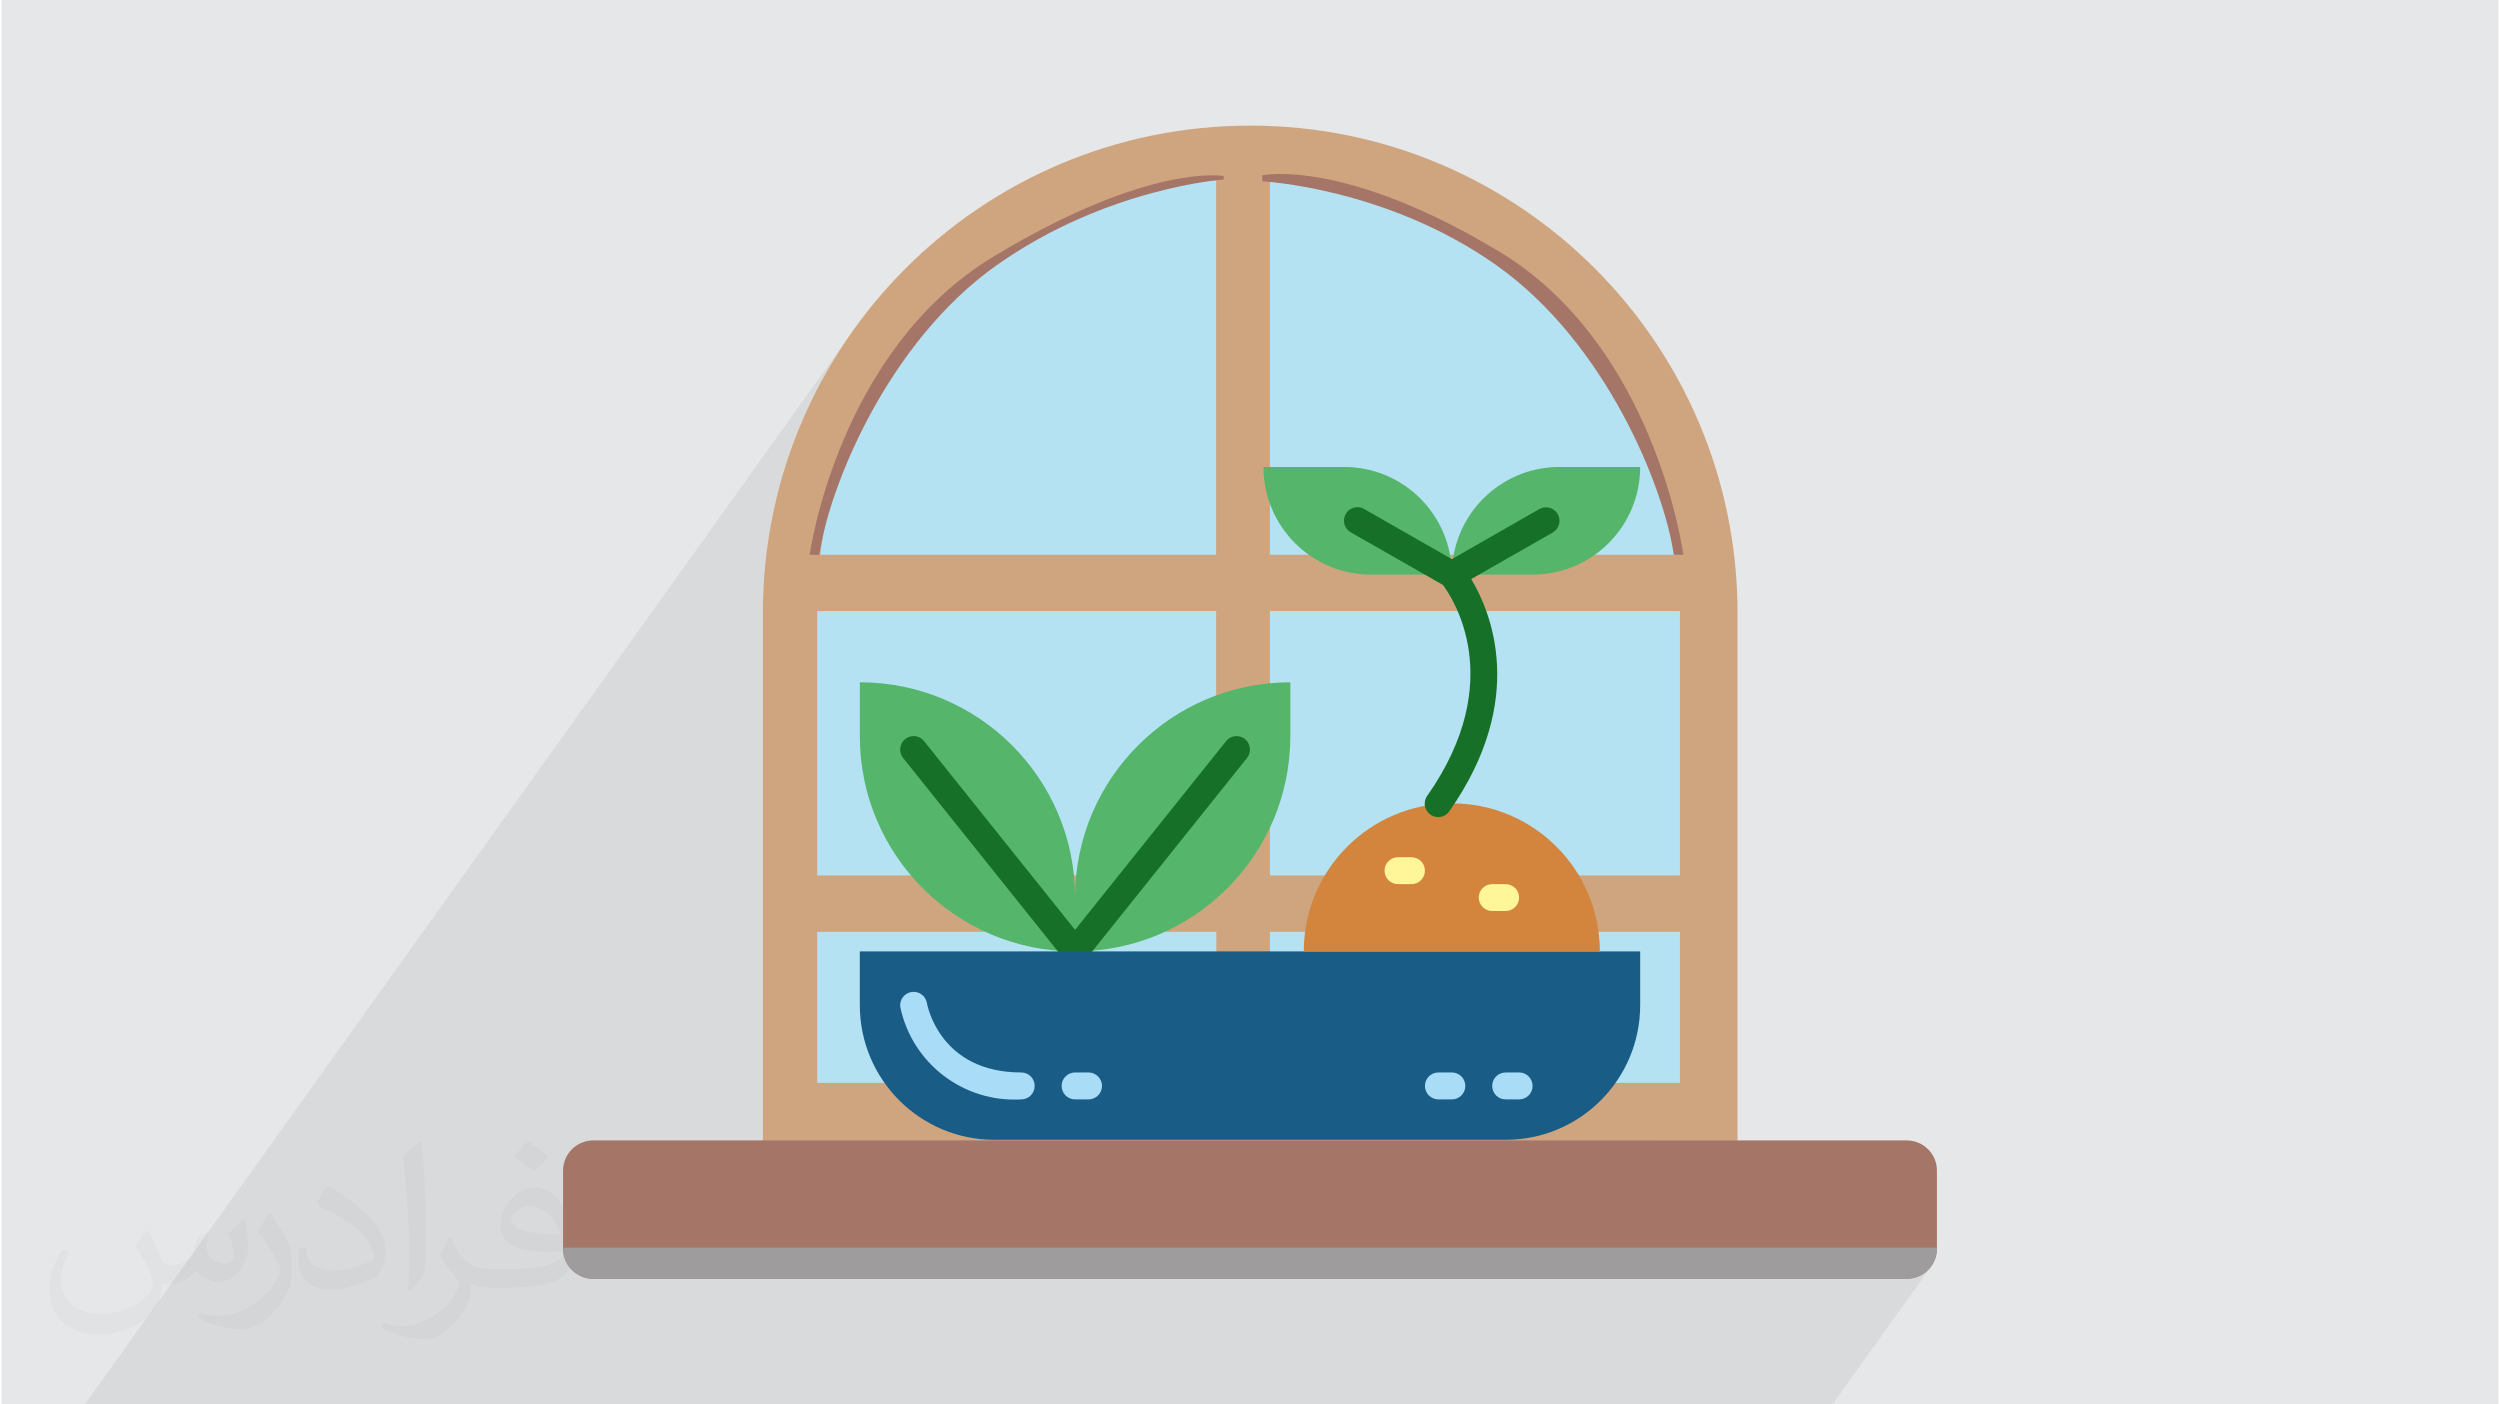 <?xml version="1.0" encoding="UTF-8"?>
<!DOCTYPE svg PUBLIC "-//W3C//DTD SVG 1.0//EN" "http://www.w3.org/TR/2001/REC-SVG-20010904/DTD/svg10.dtd">
<!-- Creator: CorelDRAW 2017 -->
<svg xmlns="http://www.w3.org/2000/svg" xml:space="preserve" width="356px" height="200px" version="1.0" style="shape-rendering:geometricPrecision; text-rendering:geometricPrecision; image-rendering:optimizeQuality; fill-rule:evenodd; clip-rule:evenodd"
viewBox="0 0 35600 20025"
 xmlns:xlink="http://www.w3.org/1999/xlink">
 <defs>
  <style type="text/css">
   <![CDATA[
    .fil0 {fill:#E6E7E8}
    .fil3 {fill:#B4E2F2;fill-rule:nonzero}
    .fil9 {fill:#167027;fill-rule:nonzero}
    .fil10 {fill:#195C85;fill-rule:nonzero}
    .fil8 {fill:#55B56A;fill-rule:nonzero}
    .fil7 {fill:#9E9C9C;fill-rule:nonzero}
    .fil6 {fill:#A57567;fill-rule:nonzero}
    .fil5 {fill:#A57567;fill-rule:nonzero}
    .fil11 {fill:#A9DDF7;fill-rule:nonzero}
    .fil4 {fill:#CFA57F;fill-rule:nonzero}
    .fil12 {fill:#D3843D;fill-rule:nonzero}
    .fil13 {fill:#FFF69A;fill-rule:nonzero}
    .fil1 {fill:#373435;fill-opacity:0.031}
    .fil2 {fill:#373435;fill-opacity:0.078}
   ]]>
  </style>
 </defs>
 <g id="Layer_x0020_1">
  <g id="_2240018415888">
   <path class="fil0" d="M0 0l35600 0 0 20025 -35600 0 0 -20025z"/>
   <path class="fil1" d="M2082 17547c68,103 112,202 155,312 32,64 49,183 199,183 44,0 107,-14 163,-45 63,-33 111,-83 136,-159l60 -202 146 -72 10 10c-20,76 -25,149 -25,206 0,169 146,233 262,233 68,0 129,-33 129,-95 0,-80 -34,-216 -78,-338 68,-68 136,-136 214,-191l12 6c34,144 53,286 53,381 0,93 -41,196 -75,264 -70,132 -194,237 -344,237 -114,0 -241,-57 -328,-163l-5 0c-82,102 -209,194 -412,194l-63 0c-10,134 -39,229 -83,314 -121,237 -480,404 -818,404 -470,0 -706,-272 -706,-633 0,-223 73,-431 185,-578l92 38c-70,134 -117,261 -117,385 0,338 275,499 592,499 294,0 658,-187 724,-404 -25,-237 -114,-349 -250,-565 41,-72 94,-144 160,-221l12 0 0 0 0 0zm5421 -1274c99,62 196,136 291,220 -53,75 -119,143 -201,203 -95,-77 -190,-143 -287,-213 66,-74 131,-146 197,-210l0 0 0 0zm51 926c-160,0 -291,105 -291,183 0,167 320,219 703,217 -48,-196 -216,-400 -412,-400zm-359 895c208,0 390,-6 529,-41 155,-40 286,-118 286,-172 0,-14 0,-31 -5,-45 -87,8 -187,8 -274,8 -282,0 -498,-64 -583,-222 -21,-44 -36,-93 -36,-149 0,-153 66,-303 182,-406 97,-85 204,-138 313,-138 197,0 354,158 464,408 60,136 101,293 101,491 0,132 -36,243 -118,326 -153,148 -435,204 -867,204l-196 0 0 0 -51 0c-107,0 -184,-19 -245,-66l-10 0c3,25 5,49 5,72 0,97 -32,221 -97,320 -192,286 -400,410 -580,410 -182,0 -405,-70 -606,-161l36 -70c65,27 155,45 279,45 325,0 752,-313 805,-618 -12,-25 -34,-58 -65,-93 -95,-113 -155,-208 -211,-307 48,-95 92,-171 133,-240l17 -2c139,283 265,446 546,446l44 0 0 0 204 0 0 0 0 0zm-1408 299c24,-130 26,-276 26,-413l0 -202c0,-377 -48,-926 -87,-1283 68,-74 163,-160 238,-218l22 6c51,450 63,971 63,1452 0,126 -5,249 -17,340 -7,114 -73,200 -214,332l-31 -14zm-1449 -596c7,177 94,317 398,317 189,0 349,-49 526,-134 32,-14 49,-33 49,-49 0,-111 -85,-258 -228,-392 -139,-126 -323,-237 -495,-311 -59,-25 -78,-52 -78,-77 0,-51 68,-158 124,-235l19 -2c197,103 417,256 580,427 148,157 240,316 240,489 0,128 -39,249 -102,361 -216,109 -446,192 -674,192 -277,0 -466,-130 -466,-436 0,-33 0,-84 12,-150l95 0 0 0 0 0zm-501 -503l172 278c63,103 122,215 122,392l0 227c0,183 -117,379 -306,573 -148,132 -279,188 -400,188 -180,0 -386,-56 -624,-159l27 -70c75,20 162,37 269,37 342,-2 692,-252 852,-557 19,-35 26,-68 26,-91 0,-35 -19,-74 -34,-109 -87,-165 -184,-315 -291,-454 56,-88 112,-173 173,-257l14 2 0 0 0 0z"/>
   <path class="fil2" d="M14292 20025l0 0 0 0 0 0 0 0 1 0 0 0 0 0 0 0 0 0 0 0 1 0 0 0 0 0 0 0 0 0 0 0 0 0 1 0 0 0 0 0 0 0 0 0 1 0 -1 0 1 0 0 0 0 0 0 0 0 0 0 0 1 0 0 0 1 0 5 0 1 0 0 0 1 0 0 0 0 0 1 0 0 0 0 0 239 0 45 0 12 0 159 0 33 0 5 0 68 0 25 0 419 0 4 0 70 0 6 0 294 0 81 0 80 0 26 0 2 0 15 0 26 0 30 0 191 0 93 0 236 0 44 0 491 0 44 0 330 0 191 0 99 0 295 0 44 0 163 0 167 0 192 0 98 0 33 0 27 0 58 0 235 0 61 0 106 0 16 0 131 0 230 0 210 0 569 0 0 0 0 0 0 0 0 0 0 0 1 0 0 0 0 0 0 0 0 0 0 0 0 0 1 0 0 0 0 0 0 0 0 0 0 0 0 0 1 0 0 0 0 0 0 0 0 0 0 0 0 0 0 0 0 0 1 0 0 0 0 0 0 0 0 0 0 0 0 0 1 0 0 0 0 0 0 0 0 0 0 0 0 0 0 0 1 0 0 0 8 0 6 0 87 0 0 0 0 0 0 0 0 0 0 0 0 0 1 0 0 0 0 0 0 0 0 0 0 0 0 0 1 0 0 0 0 0 0 0 0 0 0 0 0 0 1 0 0 0 0 0 0 0 0 0 2 0 1 0 3 0 0 0 3 0 284 0 13 0 41 0 16 0 51 0 1238 0 3821 0 221 0 1417 -1981 -52 63 -64 53 -73 40 -81 25 -87 8 -3820 0 1408 -1967 -1238 0 523 -732 0 -1821 310 -432 0 -761 -310 0 0 -3407 310 -432 0 -761 -363 0 0 -10 -4 0 -1 -8 -4 -25 -6 -41 -10 -56 -13 -70 -17 -83 -20 -96 -25 -107 -30 -118 -33 -127 -39 -137 -44 -145 -50 -152 -55 -158 -61 -164 -68 -169 -74 -173 -81 -176 -87 -178 -96 -180 -102 -180 -111 -180 -119 -179 -127 -177 -136 -174 -144 -170 -154 -166 -164 -160 -173 -155 -182 -147 -194 -139 -203 -131 -406 -234 -379 -199 -355 -167 -329 -137 -303 -111 -278 -88 -251 -65 -226 -48 -199 -32 -174 -18 -147 -8 -120 -1 -94 4 -14 1 0 -205 -761 0 -159 222 -47 2 -138 13 -164 24 -190 37 -216 53 -243 71 -269 92 -295 115 -82 36 -21 8 -219 92 -214 101 -209 108 -143 81 -161 86 -404 234 -204 131 -193 138 -183 147 -173 153 -163 159 -154 164 -144 168 -136 172 -127 174 -1687 2357 15 -80 77 -336 94 -330 109 -323 124 -315 139 -308 154 -300 167 -290 181 -282 -10855 15170 776 0 120 0 43 0 86 0 181 0 41 0 346 0 74 0 137 0 367 0 106 0 1160 0 198 0 47 0 25 0 35 0 332 0 40 0 84 0 50 0 14 0 72 0 34 0 65 0 64 0 294 0 0 0 4 0 28 0 0 0 77 0 8 0 30 0 150 0 111 0 20 0 11 0 212 0 106 0 420 0 459 0 552 0 75 0 175 0 12 0 244 0 24 0 46 0 22 0 64 0 327 0 21 0 70 0 16 0 150 0 19 0 51 0 97 0 17 0 214 0 106 0 70 0 93 0 21 0 34 0 162 0 168 0 228 0 220 0 0 0 28 0 67 0 155 0 264 0 99 0 31 0 264 0 40 0 4 0 79 0 70 0 41 0 45 0 95 0 18 0 48 0 125 0 62 0 37 0 32 0 17 0 114 0 1 0 35 0 70 0 38 0 290 0 22 0 84 0 40 0 15 0 15 0 204 0 338 0 260 0 70 0 22 0 77 0 44 0 20 0 0 0zm10054 -12105l-364 508 0 0 364 -508z"/>
   <g>
    <path class="fil3" d="M23978 15464l-3422 0 -7 0 -7164 0 -16 0 -12 0 -786 0 -16 0 -88 0 -862 0 0 -6766c0,-2684 1718,-4974 4113,-5829 649,-231 1347,-357 2074,-357 233,0 463,13 690,38l0 0 4 0 25 3 0 0c619,72 1209,236 1759,477 1633,717 2900,2120 3433,3842l0 0 1 0 0 -1 0 0 0 0 0 0 0 0 0 0 0 0 1 0 0 0 0 0 0 0 0 0 0 0 0 0 0 0 1 0 0 0 0 0 0 0 0 0 0 0 0 -1 0 0 1 0 0 0 0 0 0 0 0 0 0 0 0 0 0 0 1 0 0 0 0 0 0 0 0 0 0 0 0 0 0 0 1 0 0 0 0 0 0 0 0 0 0 0 0 0 1 1 2 8 0 0 0 0 0 0 0 0 0 0 -1 1 0 0 0 0 0 0 0 0 0 0 0 0 0 0 0 0 0 0 0 0 -1 1 0 0 0 0 0 0 0 0 0 0 0 0 0 0 0 0 0 0 -1 0 0 0 0 1 0 0 0 0 0 0 0 0 -1 0 0 0 0 0 0 0 0 0 0 0 0 0 0 0 0 1 0 0 -1 0 0 0 0 0 0 0 0 0 0 0 0 0 0 0 0 0c176,574 271,1184 271,1815l0 6184 1 0 0 0 0 0 0 0 0 0 0 0 0 0 1 0 0 0 0 0 0 0 0 0 0 0 0 0 0 0 1 0 0 0 0 0 0 0 0 0 0 0 0 0 1 -1 0 0 0 0 0 0 0 0 0 0 0 0 0 0 1 0 0 0 0 0 0 0 0 0 0 0 0 0 0 0 0 0 1 0 0 0 0 0 0 0 0 0 0 0 0 0 0 0 1 0 0 0 0 0 0 0 0 0 0 0 0 1 0 19 0 0 0 0 0 0 0 0 -1 0 0 0 0 0 0 0 0 0 0 0 0 0 -1 0 0 1 0 0 0 0 0 0 0 0 0 0 -1 0 0 0 0 0 0 0 0 0 0 0 -1 0 0 0 0 0 0 0 0 0 0 0 0 0 -1 0 0 0 0 0 0 0 0 0 0 0 0 0 -1 0 0 0 0 0 0 0 0 0 0 0 -1 0 0 130 1 -1 0 0 0 0 0 0 0 0 0 0 0 0 0 0 0 0 1 0 0 0 0 -1 0 0 0 0 0 0 0 0 0 0 0 0 0 0 0 0 1 0 0 0 0 -1 0 0 0 0 0 0 0 0 1 0 0 0 0 0 0 0 0 0 0 0 0 0 0 0 1 -1 0 0 0 0 0 0 0 0 0 0 0 0 0 0 1 0 0 0 0 0 0 0 0 0 0 0 0 -1 0 0 1 0 0 0 0 0 0 0 0 0 0 3 0 10 0 0 0 0 0 0 0 0 -1 0 0 0 0 0 0 1 0 0 0 0 0 0 -1 0 0 0 0 0 0 0 0 0 0 0 0 0 0 0 -1 0 0 0 0 0 0 0 0 0 0 0 0 0 0 0 -1 0 0 0 0 0 0 0 0 0 0 0 0 0 0 0 0 0 -1 0 0 0 0 0 0 0 0 0 0 0 0 0 0 0 0 0 0 0 -1 0 0 0 0 0 0 0 0 0 0 0 0 0 0 0 0 0 0 0 0 0 -1 0 0 423z"/>
    <g>
     <path class="fil4" d="M17803 1791l0 0c-3837,0 -6948,3111 -6948,6948l0 7527 13896 0 0 -7527c0,-3837 -3111,-6948 -6948,-6948zm6187 13714l0 0 -12374 0 0 -6766c0,-3411 2776,-6187 6187,-6187 3411,0 6187,2776 6187,6187l0 6766z"/>
     <path class="fil4" d="M18081 16266l-761 0 0 -13985 761 0 0 13985z"/>
     <path class="fil4" d="M11054 8681l0 -761 13292 0 0 761 -13292 0z"/>
     <path class="fil4" d="M11054 13281l0 -761 13292 0 0 761 -13292 0z"/>
     <path class="fil4" d="M23983 12579l-5902 0 0 -97 5902 0 0 97z"/>
     <path class="fil4" d="M23983 13283l-5902 0 0 -97 5902 0 0 97z"/>
     <path class="fil4" d="M17340 12579l-5818 0 0 -97 5818 0 0 97z"/>
     <path class="fil4" d="M17340 13283l-5818 0 0 -97 5818 0 0 97z"/>
     <path class="fil4" d="M23983 15537l-5902 0 0 -98 5902 0 0 98z"/>
     <path class="fil4" d="M17340 15537l-5818 0 0 -98 5818 0 0 98z"/>
     <path class="fil4" d="M23983 8008l-5902 0 0 -98 5902 0 0 98z"/>
     <path class="fil4" d="M23983 8712l-5902 0 0 -98 5902 0 0 98z"/>
     <path class="fil4" d="M17340 8008l-5818 0 0 -98 5818 0 0 98z"/>
     <path class="fil4" d="M17340 8712l-5818 0 0 -98 5818 0 0 98z"/>
     <path class="fil4" d="M17974 8008l107 0 0 -5489 -107 0 0 5489z"/>
     <path class="fil4" d="M17320 8008l106 0 0 -5449 -106 0 0 5449z"/>
     <path class="fil4" d="M17974 12579l107 0 0 -3965 -107 0 0 3965z"/>
     <path class="fil4" d="M17320 12579l106 0 0 -3965 -106 0 0 3965z"/>
     <path class="fil4" d="M17974 15534l107 0 0 -2348 -107 0 0 2348z"/>
     <path class="fil4" d="M11522 15534l107 0 0 -2348 -107 0 0 2348z"/>
     <path class="fil4" d="M11522 12543l107 0 0 -3929 -107 0 0 3929z"/>
     <path class="fil4" d="M23930 15534l106 0 0 -2348 -106 0 0 2348z"/>
     <path class="fil4" d="M23930 12543l106 0 0 -3929 -106 0 0 3929z"/>
    </g>
    <path class="fil5" d="M11522 7910c0,0 395,-2909 2624,-4254 2229,-1344 3280,-1146 3280,-1146l0 49c0,0 -1670,115 -3236,1221 -1565,1106 -2394,3175 -2531,4130l-137 0z"/>
    <path class="fil6" d="M23979 7910c0,0 -394,-2977 -2623,-4321 -2229,-1344 -3382,-1089 -3382,-1089l0 85c0,0 1772,89 3337,1195 1566,1106 2394,3175 2531,4130l137 0z"/>
    <g>
     <path class="fil6" d="M27163 18233l-18726 0c-238,0 -431,-192 -431,-430l0 -1113c0,-238 193,-430 431,-430l18726 0c238,0 431,192 431,430l0 1113c0,238 -193,430 -431,430z"/>
    </g>
    <path class="fil7" d="M8006 17788l19588 0 0 15c0,238 -193,430 -431,430l-18726 0c-238,0 -431,-192 -431,-430l0 -15z"/>
    <g>
     <path class="fil8" d="M15306 12797c0,-1695 -1374,-3069 -3069,-3069l0 767c0,1696 1374,3070 3069,3070 1695,0 3069,-1374 3069,-3070l0 -767c-1695,0 -3069,1374 -3069,3069z"/>
     <path class="fil9" d="M17728 10537c-83,-66 -204,-53 -269,30l-2153 2691 -2153 -2691c-65,-83 -186,-96 -269,-30 -83,66 -96,187 -30,270l2302 2877c4,6 11,8 14,12 5,7 10,13 16,20 8,5 17,9 26,13 7,5 13,9 20,12 23,10 49,15 74,16 25,-1 50,-7 74,-17 6,-3 12,-7 18,-11 10,-4 19,-9 28,-15 5,-6 10,-12 15,-19 4,-4 10,-6 14,-11l2303 -2878c65,-82 52,-203 -30,-269z"/>
     <path class="fil8" d="M17992 6658l1151 0c847,0 1535,687 1535,1535l-1151 0c-848,0 -1535,-687 -1535,-1535z"/>
     <path class="fil8" d="M21829 8193l-1151 0c0,-848 687,-1535 1534,-1535l1151 0c0,848 -687,1535 -1534,1535z"/>
     <path class="fil10" d="M12237 13565l11126 0 0 767c0,1059 -858,1919 -1918,1919l-7290 0c-1059,0 -1918,-860 -1918,-1919l0 -767 0 0z"/>
     <path class="fil11" d="M14539 15675c-820,48 -1552,-509 -1724,-1311 -17,-105 53,-202 157,-220 104,-17 203,52 221,155 7,41 188,992 1346,992 105,0 191,86 191,192 0,106 -86,192 -191,192l0 0z"/>
     <path class="fil11" d="M15498 15675l-192 0c-106,0 -192,-86 -192,-192 0,-106 86,-192 192,-192l192 0c105,0 192,86 192,192 0,106 -87,192 -192,192z"/>
     <path class="fil11" d="M20678 15675l-192 0c-106,0 -192,-86 -192,-192 0,-106 86,-192 192,-192l192 0c106,0 192,86 192,192 0,106 -86,192 -192,192z"/>
     <path class="fil11" d="M21637 15675l-192 0c-106,0 -192,-86 -192,-192 0,-106 86,-192 192,-192l192 0c106,0 192,86 192,192 0,106 -86,192 -192,192z"/>
     <path class="fil12" d="M20678 11454c-1166,0 -2111,945 -2111,2111l4221 0c0,-1166 -945,-2111 -2110,-2111z"/>
     <path class="fil9" d="M22187 7329c-53,-91 -169,-123 -262,-71l-1247 714 -1247 -713c-60,-36 -135,-37 -195,-2 -61,35 -97,99 -96,169 0,69 39,133 101,166l1310 748c132,176 930,1359 -222,3004 -42,56 -50,130 -20,194 29,63 90,106 160,111 69,6 137,-27 175,-85 1119,-1600 585,-2851 310,-3308l1163 -664c44,-26 76,-67 89,-117 14,-49 7,-101 -19,-146l0 0z"/>
     <path class="fil13" d="M20102 12606l-192 0c-106,0 -192,-87 -192,-192 0,-107 86,-192 192,-192l192 0c106,0 192,85 192,192 0,105 -86,192 -192,192z"/>
     <path class="fil13" d="M21445 12989l-192 0c-105,0 -192,-86 -192,-192 0,-106 87,-191 192,-191l192 0c106,0 192,85 192,191 0,106 -86,192 -192,192z"/>
    </g>
   </g>
  </g>
 </g>
</svg>
